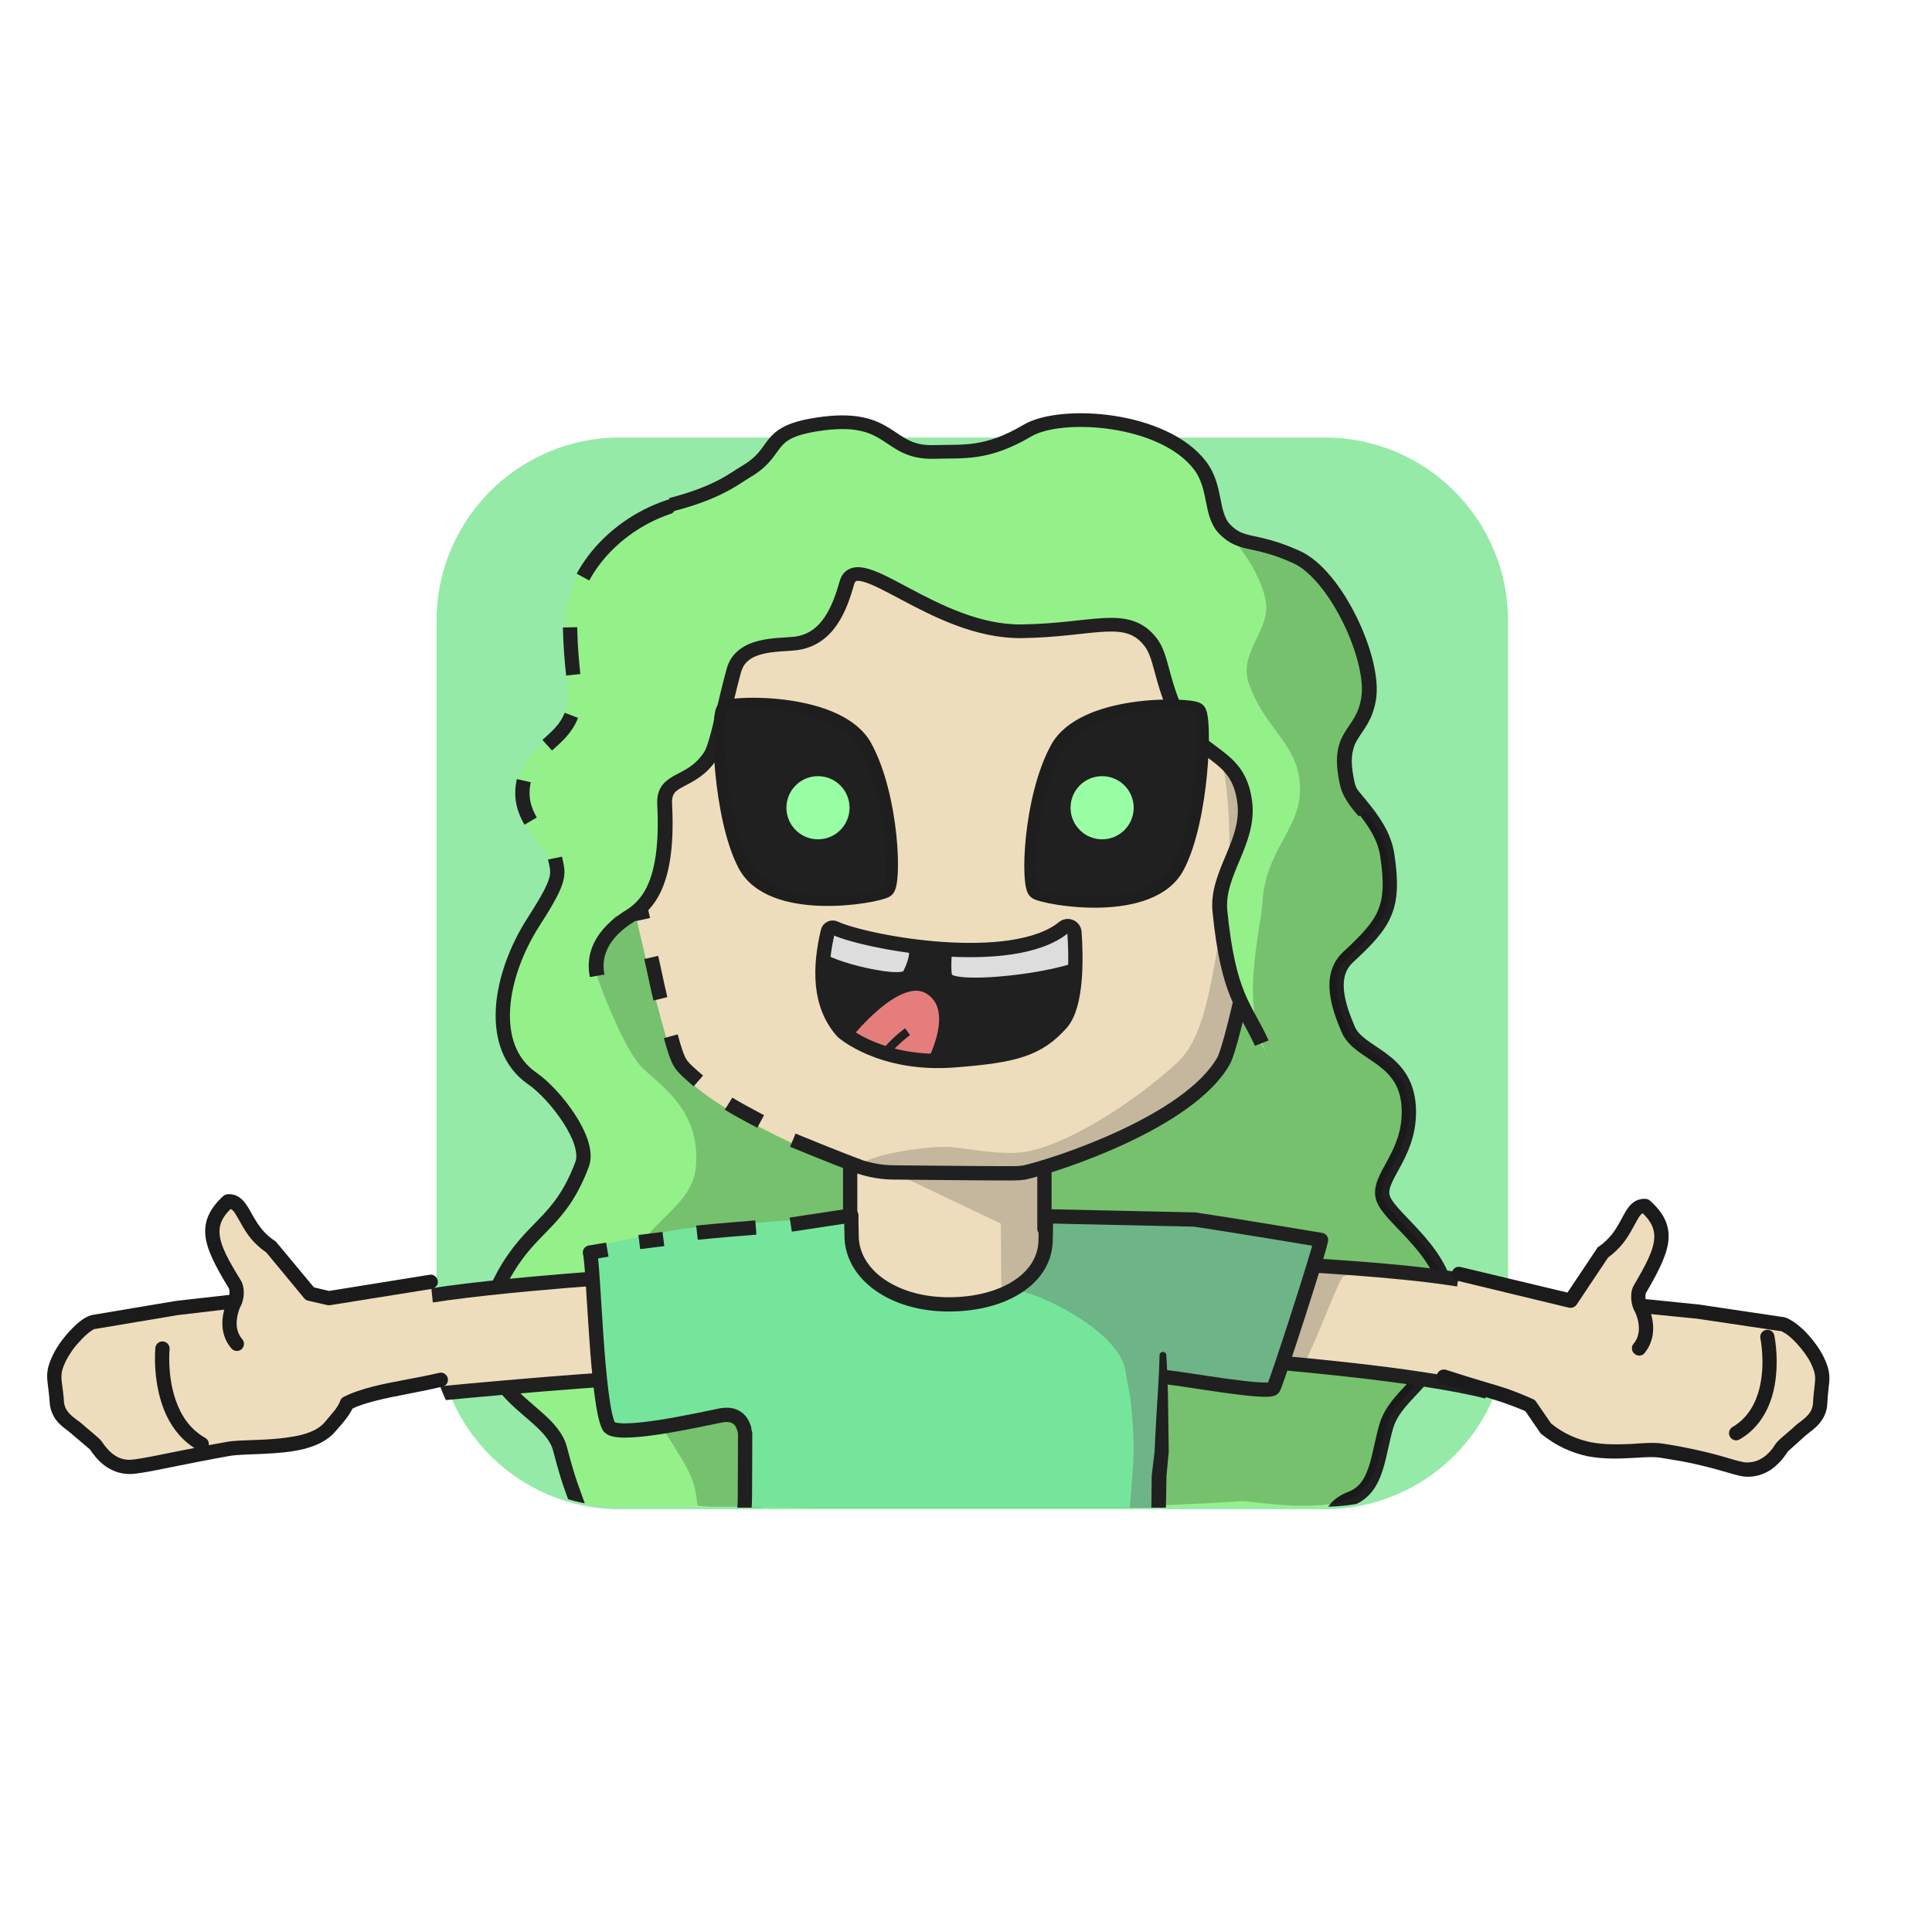 <?xml version="1.0" encoding="UTF-8" standalone="no"?>
<!DOCTYPE svg PUBLIC "-//W3C//DTD SVG 1.1//EN" "http://www.w3.org/Graphics/SVG/1.1/DTD/svg11.dtd">
<svg xmlns="http://www.w3.org/2000/svg" xmlns:xlink="http://www.w3.org/1999/xlink" xmlns:serif="http://www.serif.com/" width="100%" height="100%" viewBox="0 0 541 541" version="1.1" xml:space="preserve" style="fill-rule:evenodd;clip-rule:evenodd;stroke-linejoin:round;stroke-miterlimit:2;">
    <g transform="matrix(1,0,0,1,-9225,-2545)">
        <g id="Rover" transform="matrix(0.92,0,0,1.307,9259.96,2532.61)">
            <rect x="-37.05" y="10.062" width="586.957" height="413.292" style="fill:none;"/>
            <g transform="matrix(1.602,0,0,1.182,72.819,85.186)">
                <g id="dessert">
                    <path d="M217.349,48.484C217.349,30.131 201.756,15.253 182.522,15.253C145.109,15.253 86.002,15.253 48.59,15.253C29.355,15.253 13.763,30.131 13.763,48.484L13.763,176.277C13.763,194.63 29.355,209.508 48.59,209.508L182.522,209.508C201.756,209.508 217.349,194.63 217.349,176.277L217.349,48.484Z" style="fill:none;"/>
                    <clipPath id="_clip1">
                        <path d="M217.349,48.484C217.349,30.131 201.756,15.253 182.522,15.253C145.109,15.253 86.002,15.253 48.59,15.253C29.355,15.253 13.763,30.131 13.763,48.484L13.763,176.277C13.763,194.63 29.355,209.508 48.59,209.508L182.522,209.508C201.756,209.508 217.349,194.63 217.349,176.277L217.349,48.484Z"/>
                    </clipPath>
                    <g clip-path="url(#_clip1)">
                        <g transform="matrix(0.535,0,0,0.558,-6.599,-251.659)">
                            <rect x="32.765" y="466.616" width="392.585" height="379.107" style="fill:rgb(149,234,168);"/>
                        </g>
                    </g>
                </g>
            </g>
        </g>
    </g>
<g transform="matrix(1,0,0,1,-3282,-12602)">
        <g id="ox4UOn_b1_h20_bg_curlyLong" transform="matrix(0.92,0,0,1.307,3316.97,12588.9)">
            <rect x="-37.05" y="10.062" width="586.957" height="413.292" style="fill:none;"/>
            <g id="ox4UOn_border_mask" transform="matrix(1.602,0,0,1.182,72.819,85.186)">
                <path d="M81.325,15.253C81.325,15.253 65.125,15.253 48.59,15.253C29.355,15.253 13.763,30.131 13.763,48.484L13.763,176.277C13.763,194.63 29.355,209.508 48.59,209.508C86.002,209.508 145.109,209.508 182.522,209.508C201.756,209.508 217.349,194.63 217.349,176.277L217.349,48.484C217.349,30.131 201.756,15.253 182.521,15.253L81.325,15.253" style="fill:none;"/>
                <clipPath id="ox4UOn__clip1">
                    <path d="M81.325,15.253C81.325,15.253 65.125,15.253 48.59,15.253C29.355,15.253 13.763,30.131 13.763,48.484L13.763,176.277C13.763,194.63 29.355,209.508 48.59,209.508C86.002,209.508 145.109,209.508 182.522,209.508C201.756,209.508 217.349,194.63 217.349,176.277L217.349,48.484C217.349,30.131 201.756,15.253 182.521,15.253L81.325,15.253"/>
                </clipPath>
                <g clip-path="url(#ox4UOn__clip1)">
                    <g transform="matrix(0.679,0,0,0.648,-262.863,-19.5)">
                        <g id="Hair-back" serif:id="ox4UOn_Hair back">
                            <g id="ox4UOn_Layer4">
                                <path d="M660.477,147.901C660.991,140.026 673.931,114.548 646.408,111.56C628.128,109.575 656.296,88.09 636.9,85.848C610.506,82.796 561.973,68.341 547.498,68.344C534.081,68.346 510.436,74.026 489.158,71.844C471.857,70.069 453.96,79.743 446.897,92.832C444.484,97.303 443.072,103.763 443.183,108.538C443.535,123.697 445.236,126.313 442.999,132.226C440.111,139.863 432.313,141.361 430.171,150.602C427.621,161.6 438.123,168.279 439.162,173.356C440.09,177.894 442.598,177.301 434.598,189.721C425.022,204.59 421.371,224.83 434.206,233.649C440.35,237.87 450.656,250.972 448.12,257.677C441.791,274.414 434.086,274.408 426.234,288.535C419.871,299.984 419.61,311.433 426.721,320.188C431.935,326.607 440.209,330.567 441.943,337.212C444.481,346.936 442.258,352.587 446.858,352.746C452.832,352.951 457.708,362.603 461.406,363.014C473.108,364.314 561.766,367.231 609.123,363.989C612.007,363.792 653.479,355.331 663.292,351.097C670.612,347.939 670.775,338.916 673.145,330.922C676.273,320.374 689.774,317.707 690.429,297.944C690.933,282.743 674.416,273.287 672.281,267.206C670.276,261.493 679.538,255.56 679.471,242.874C679.389,227.457 665.63,227.308 662.476,219.868C659.847,213.663 656.745,204.992 662.455,199.698C672.833,190.077 675.681,186 673.404,171.042C671.735,160.074 660.13,153.213 660.477,147.901Z" style="fill:rgb(148,241,138);"/>
                                <path d="M444.747,107.434C444.884,113.356 445.312,117.504 445.648,120.712" style="fill:none;stroke:rgb(32,32,32);stroke-width:4px;"/>
                                <path d="M445.115,132.042C443.702,135.779 441.003,138.024 438.365,140.424" style="fill:none;stroke:rgb(32,32,32);stroke-width:4px;"/>
                                <path d="M431.826,150.326C430.761,154.924 431.928,158.575 433.723,161.637" style="fill:none;stroke:rgb(32,32,32);stroke-width:4px;"/>
                                <path d="M440.542,171.977C441.47,176.514 442.598,177.301 434.598,189.721C425.022,204.59 421.371,224.83 434.206,233.649C440.35,237.87 450.656,250.972 448.12,257.677C441.791,274.414 434.086,274.408 426.234,288.535C419.871,299.984 419.61,311.433 426.721,320.188C431.935,326.607 440.209,330.567 441.943,337.212C444.481,346.936 445.351,348.396 446.858,352.746C448.794,358.335 446.043,360.36 449.741,360.771C461.442,362.071 607.529,363.642 654.886,360.4C657.77,360.203 655.722,353.985 663.292,351.097C670.741,348.255 670.775,338.916 673.145,330.922C676.273,320.374 689.774,317.707 690.429,297.944C690.933,282.743 674.416,273.287 672.281,267.206C670.276,261.493 679.538,255.56 679.471,242.874C679.389,227.457 665.63,227.308 662.476,219.868C659.847,213.663 656.745,204.992 662.455,199.698C672.833,190.077 675.681,186 673.404,171.042C671.735,160.074 660.13,153.213 660.477,147.901C660.991,140.026 673.931,114.548 646.408,111.56C628.128,109.575 656.296,88.09 636.9,85.848C610.506,82.796 561.973,68.341 547.498,68.344C534.081,68.346 510.436,74.026 489.158,71.844C471.857,70.069 455.431,80.295 448.369,93.384" style="fill:none;stroke:rgb(32,32,32);stroke-width:4px;"/>
                                <path d="M660.477,147.901C660.991,140.026 673.931,114.548 646.408,111.56C628.128,109.575 656.296,88.09 636.9,85.848C610.506,82.796 561.973,68.341 547.498,68.344C534.081,68.346 523.549,171.279 502.27,169.096C479.06,166.715 446.925,187.797 452.56,205.689C453.771,209.533 460.44,226.497 465.248,230.944C470.432,235.737 481.373,243.045 479.969,258.202C478.615,272.83 459.748,273.556 456.915,300.466C455.826,310.814 469.757,329.338 476.58,341.001C481.492,349.395 479.408,353.02 480.955,353.192C492.657,354.492 585.096,355.117 632.453,351.876C635.337,351.678 653.479,355.331 663.292,351.097C670.612,347.939 670.775,338.916 673.145,330.922C676.273,320.374 689.774,317.707 690.429,297.944C690.933,282.743 674.416,273.287 672.281,267.206C670.276,261.493 679.538,255.56 679.471,242.874C679.389,227.457 665.63,227.308 662.476,219.868C659.847,213.663 656.745,204.992 662.455,199.698C672.833,190.077 675.681,186 673.404,171.042C671.735,160.074 660.13,153.213 660.477,147.901Z" style="fill-opacity:0.2;"/>
                            </g>
                        </g>
                    </g>
                </g>
            </g>
        </g>
    </g><g transform="matrix(1,0,0,1,-3939,-2439)">
        <g id="GwnUa2_Rover" transform="matrix(0.92,0,0,1.307,3973.22,2426.67)">
            <rect x="-37.05" y="10.062" width="586.957" height="413.292" style="fill:none;"/>
            <g transform="matrix(1.602,0,0,1.182,71.469,84.805)">
                <g id="GwnUa2_skins">
                    <g id="Diamond-Face-White" serif:id="GwnUa2_Diamond Face White">
                        <path d="M217.349,48.484C217.349,30.131 201.756,15.253 182.522,15.253L48.59,15.253C29.355,15.253 13.763,30.131 13.763,48.484L13.763,176.277C13.763,194.63 29.355,209.508 48.59,209.508L182.522,209.508C201.756,209.508 217.349,194.63 217.349,176.277L217.349,48.484Z" style="fill:none;"/>
                        <clipPath id="GwnUa2__clip1">
                            <path d="M217.349,48.484C217.349,30.131 201.756,15.253 182.522,15.253L48.59,15.253C29.355,15.253 13.763,30.131 13.763,48.484L13.763,176.277C13.763,194.63 29.355,209.508 48.59,209.508L182.522,209.508C201.756,209.508 217.349,194.63 217.349,176.277L217.349,48.484Z"/>
                        </clipPath>
                        <g clip-path="url(#GwnUa2__clip1)">
                            <g id="GwnUa2_skin2" transform="matrix(0.416,0,0,0.564,8.745,-26.529)">
                                <g>
                                    <g transform="matrix(1.63,0,0,1.148,-861.8,-526.88)">
                                        <path d="M584.591,759.238C584.591,759.238 519.87,763.687 522.51,768.568C524.425,772.108 521.73,793.566 535.22,791.946C541.612,791.178 596.351,786.226 597.29,787.39L624.847,790.046L626.844,825.589L736.783,823.967L739.806,786.194C739.442,769.18 765.844,781.181 775.628,783.035C776.902,783.276 818.759,786.615 835.965,792.011C847.741,795.704 844.946,766.897 841.11,764.304C829.224,756.27 759.276,754.972 756.05,753.94L708.423,745.403L708.423,716.914L653.995,716.914L653.995,745.403L607.526,754.505C601.987,758.785 589.408,752.83 584.591,759.238Z" style="fill:rgb(238,221,189);"/>
                                    </g>
                                    <g transform="matrix(1.878,0,0,1.412,-295.733,-22.317)">
                                        <path d="M313.592,225.533L300.253,223.265L274.853,235.067L302.85,247.545L302.956,261.91C302.977,261.947 308.321,264.338 311.61,263.09C316.187,261.352 328.072,260.443 329.265,261.077C335.413,264.349 333.638,263.054 336.544,264.86C339.357,266.608 354.082,269.079 355.902,276.169C357.345,281.788 366.603,280.995 375.801,280.068C377.477,279.9 384.894,260.049 386.171,259.57C397.828,255.197 425.39,263.326 425.39,263.326C422.063,257.312 364.747,258.469 361.293,255.508L313.592,250.006L313.592,225.533Z" style="fill:rgb(32,32,32);fill-opacity:0.2;"/>
                                    </g>
                                    <g transform="matrix(1.63,0,0,1.148,-861.8,-526.88)">
                                        <path d="M584.591,759.238C584.591,759.238 519.87,763.687 522.51,768.568C524.425,772.108 521.73,793.566 535.22,791.946C541.612,791.178 596.351,786.226 597.29,787.39L624.847,790.046L626.844,825.589L736.783,823.967L739.806,786.194C739.442,769.18 765.844,781.181 775.628,783.035C776.902,783.276 818.759,786.615 835.965,792.011C847.741,795.704 844.946,766.897 841.11,764.304C829.224,756.27 759.276,754.972 756.05,753.94L708.423,745.403L708.423,716.914L653.995,716.914L653.995,745.403L607.526,754.505C601.987,758.785 589.408,752.83 584.591,759.238Z" style="fill:none;stroke:rgb(32,32,32);stroke-width:4px;"/>
                                    </g>
                                    <g transform="matrix(1.63,0,0,1.148,-1053.36,-526.88)">
                                        <path d="M739.624,781.452L740.945,802.652C740.946,802.667 740.948,802.681 740.95,802.696L742.139,814.2C742.145,814.305 742.369,817.894 742.617,821.004C742.808,823.414 743.019,825.535 743.019,825.535C744.064,826.002 744.545,826.411 745.094,826.366C745.642,826.322 746.051,825.84 746.006,825.292L747.006,825.211C747.006,825.211 746.872,823.084 746.673,820.675C746.411,817.519 746.046,813.88 746.046,813.88C746.044,813.853 746.041,813.826 746.037,813.799L744.385,802.273C744.39,802.317 741.608,781.259 741.608,781.259C741.555,780.712 741.067,780.311 740.52,780.364C739.972,780.417 739.571,780.905 739.624,781.452Z" style="fill:rgb(32,32,32);"/>
                                    </g>
                                    <g transform="matrix(1.63,0,0,1.148,-863.62,-526.88)">
                                        <path d="M739.621,781.417L740.19,802.622C740.19,802.622 738.749,813.669 738.749,813.669C738.74,813.75 738.736,813.831 738.737,813.913L738.855,824.631C739.866,825.167 740.319,825.607 740.869,825.599C741.419,825.592 741.859,825.139 741.851,824.589L742.855,824.575L742.673,813.954C742.673,813.954 743.676,802.909 743.676,802.909C743.687,802.809 743.69,802.709 743.684,802.609L741.611,781.294C741.577,780.745 741.103,780.327 740.554,780.361C740.005,780.395 739.587,780.868 739.621,781.417Z" style="fill:rgb(32,32,32);"/>
                                    </g>
                                </g>
                            </g>
                        </g>
                    </g>
                </g>
            </g>
            <g transform="matrix(1.602,0,0,1.182,71.469,84.805)">
                <g id="GwnUa2_shirts">
                    <g id="GwnUa2_blueShirt">
                        <path d="M217.349,48.484C217.349,30.131 201.756,15.253 182.522,15.253L48.59,15.253C29.355,15.253 13.763,30.131 13.763,48.484L13.763,176.277C13.763,194.63 29.355,209.508 48.59,209.508L182.522,209.508C201.756,209.508 217.349,194.63 217.349,176.277C217.349,140.58 217.349,84.182 217.349,48.484Z" style="fill:none;"/>
                        <clipPath id="GwnUa2__clip2">
                            <path d="M217.349,48.484C217.349,30.131 201.756,15.253 182.522,15.253L48.59,15.253C29.355,15.253 13.763,30.131 13.763,48.484L13.763,176.277C13.763,194.63 29.355,209.508 48.59,209.508L182.522,209.508C201.756,209.508 217.349,194.63 217.349,176.277C217.349,140.58 217.349,84.182 217.349,48.484Z"/>
                        </clipPath>
                        <g clip-path="url(#GwnUa2__clip2)">
                            <g transform="matrix(0.835,0,0,0.796,-128.461,-41.088)">
                                <path d="M206.728,255.657C206.728,255.657 226.925,250.754 234.197,250.754L266.403,248.3C265.874,249.649 265.592,251.068 265.592,252.533C265.592,261.364 275.842,268.533 288.467,268.533C301.092,268.533 311.342,261.364 311.342,252.533C311.342,251.068 311.06,249.649 310.532,248.3L342.248,249.209C349.52,249.209 374.2,253.854 374.2,253.854C374.351,255.423 363.85,289.136 361.969,288.715C356.988,287.599 337.547,284.72 337.044,284.623L336.198,346.853L238.526,346.853L240.472,312.841L242.132,297.577C241.906,297.535 238.946,292.359 237.475,292.663C232.861,293.617 209.457,297.191 209.299,295.714L206.728,255.657Z" style="fill:rgb(118,229,156);"/>
                            </g>
                            <g transform="matrix(0.835,0,0,0.796,-128.461,-41.088)">
                                <path d="M311.1,249.209L342.3,249.796C349.572,249.796 366.063,252.208 373.196,254.979L362.768,286.676L362.519,288.543L338.017,284.49C338.139,285.761 337.105,321.182 336.127,326.358C335.525,329.545 330.113,326.671 329.718,327.384C328.819,329.003 330.431,337.716 329.608,321.042C329.318,315.159 330.677,306.139 330.538,300.398C330.298,290.519 329.41,288.064 328.675,283.604C326.837,272.445 299.282,261.308 300.301,266.246C300.584,267.62 305.574,264.937 308.649,260.312C311.258,256.387 312.158,250.644 311.1,249.209Z" style="fill:rgb(92,92,92);fill-opacity:0.35;"/>
                            </g>
                            <g transform="matrix(0.835,0,0,0.796,-128.461,-41.088)">
                                <path d="M218.077,254.336L223.563,253.647" style="fill:none;stroke:rgb(32,32,32);stroke-width:3.25px;"/>
                            </g>
                            <g transform="matrix(0.546,0.603,-0.631,0.521,100.615,-100.973)">
                                <path d="M260.877,268.218C260.49,268.231 256.752,265.095 254.029,269.869C251.887,273.624 242.434,291.473 239.261,290.692C233.367,289.242 209.453,269.39 206.586,268.085L208.669,264.653" style="fill:none;stroke:rgb(32,32,32);stroke-width:3.25px;"/>
                            </g>
                            <g transform="matrix(0.835,0,0,0.796,-128.461,-41.088)">
                                <path d="M231.202,252.208C234.698,251.819 244.595,251.029 244.595,251.029" style="fill:none;stroke:rgb(32,32,32);stroke-width:3.25px;"/>
                            </g>
                            <g transform="matrix(0.835,0,0,0.796,-128.461,-41.088)">
                                <path d="M252.533,250.37L266.331,248.282C266.288,249.775 266.384,251.41 266.384,252.875C266.384,261.706 275.842,268.533 288.467,268.533C301.092,268.533 310.531,262.587 310.531,253.756C310.531,252.291 310.611,250.857 310.616,248.469L344.372,249.209C352.045,250.311 373.196,253.854 373.196,253.854C372.692,256.752 363.099,286.383 362.357,287.605C361.472,289.064 342.25,285.516 337.936,285.112" style="fill:none;stroke:rgb(32,32,32);stroke-width:3.25px;"/>
                            </g>
                            <g transform="matrix(0.679,0,0,0.648,-6.676,-8.989)">
                                <path d="M235.959,350.276L236.331,328.306L236.966,321.591C236.861,316.382 236.854,310.667 236.739,305.391C236.651,301.371 236.497,297.622 236.279,294.541C236.265,294.021 235.831,293.609 235.311,293.623C234.791,293.637 234.38,294.07 234.393,294.591C234.363,296.216 234.289,298.022 234.197,299.96C234.008,303.923 233.701,308.397 233.437,312.885C233.265,315.817 233.126,318.747 233,321.535C233,321.535 232.198,328.238 232.198,328.238L231.96,350.228C231.946,351.332 232.832,352.239 233.935,352.252C235.039,352.265 235.946,351.38 235.959,350.276Z" style="fill:rgb(32,32,32);"/>
                            </g>
                            <g transform="matrix(0.679,0,0,0.648,-87.407,-8.989)">
                                <path d="M237.82,349.833C237.835,349.641 237.871,349.227 237.917,348.827C238.261,345.884 239.219,339.481 239.27,334.135L239.333,316.484C239.349,315.38 238.466,314.471 237.362,314.455C236.259,314.439 235.349,315.322 235.333,316.425L235.271,334.097C235.221,339.288 234.278,345.505 233.944,348.363C233.843,349.232 233.802,349.853 233.816,350.145C233.883,351.461 234.756,351.905 235.086,352.042C236.105,352.466 237.277,351.983 237.701,350.964C237.855,350.593 237.889,350.201 237.82,349.833Z" style="fill:rgb(32,32,32);"/>
                            </g>
                        </g>
                    </g>
                </g>
            </g>
            <g id="GwnUa2_border_mask" transform="matrix(1.602,0,0,1.182,72.819,85.186)">
                <path d="M217.349,48.484C217.349,30.131 201.756,15.253 182.522,15.253L48.59,15.253C29.355,15.253 13.763,30.131 13.763,48.484L13.763,176.277C13.763,194.63 29.355,209.508 48.59,209.508L182.522,209.508C201.756,209.508 217.349,194.63 217.349,176.277L217.349,48.484Z" style="fill:none;"/>
            </g>
        </g>
    </g><g transform="matrix(1,0,0,1,-769,-1856)">
        <g id="GgYUVp_Avatar_ssal" transform="matrix(0.92,0,0,1.307,803.469,1843.28)">
            <rect x="-37.05" y="10.062" width="586.957" height="413.292" style="fill:none;"/>
            <g transform="matrix(1.602,0,0,1.182,71.469,84.805)">
                <g id="GgYUVp_skins">
                    <g id="GgYUVp_skin1">
                        <path d="M217.349,48.484C217.349,30.131 201.756,15.253 182.522,15.253L48.59,15.253C29.355,15.253 13.763,30.131 13.763,48.484L13.763,176.277C13.763,194.63 29.355,209.508 48.59,209.508L182.522,209.508C201.756,209.508 217.349,194.63 217.349,176.277L217.349,48.484Z" style="fill:none;"/>
                        <clipPath id="GgYUVp__clip1">
                            <path d="M217.349,48.484C217.349,30.131 201.756,15.253 182.522,15.253L48.59,15.253C29.355,15.253 13.763,30.131 13.763,48.484L13.763,176.277C13.763,194.63 29.355,209.508 48.59,209.508L182.522,209.508C201.756,209.508 217.349,194.63 217.349,176.277L217.349,48.484Z"/>
                        </clipPath>
                        <g clip-path="url(#GgYUVp__clip1)">
                            <g id="GgYUVp_skin2" transform="matrix(0.416,0,0,0.564,8.745,-26.529)">
                                <g transform="matrix(1.63,0,0,1.148,-1172.53,-2972.84)">
                                    <path d="M846.803,2860.49C846.765,2860.42 802.829,2843.83 795.424,2830.45C792.082,2824.41 780.845,2774.17 780.248,2770.15C779.724,2770.24 778.638,2770.24 778.094,2770.33C769.777,2771.58 766.985,2764.98 766.985,2759.73C766.985,2754.48 771.151,2750.22 776.283,2750.22C777.408,2750.22 778.486,2750.43 779.484,2750.8C787.741,2705.8 826.123,2671.9 873.489,2671.9C920.892,2671.9 958.583,2706.45 966.797,2751.5C967.865,2751.06 969.031,2750.82 970.252,2750.82C975.384,2750.82 978.596,2755.44 978.596,2760.68C978.596,2765.93 975.588,2773.62 966.982,2772.27C966.343,2772.17 962.752,2771.23 962.142,2771.1C960.265,2782.94 950.709,2825.84 947.923,2830.9C942.678,2840.45 910.004,2854.24 896.582,2859.24C893.222,2860.4 889.686,2860.98 886.129,2860.93C874.326,2860.82 846.803,2860.49 846.803,2860.49Z" style="fill:rgb(238,221,189);"/>
                                </g>
                                <g transform="matrix(2.005,0,0,1.412,-329.647,-22.317)">
                                    <g id="GgYUVp_shadow_norm">
                                        <path d="M307.174,236.131C303.818,236.17 270.888,236.759 269.047,235.063C266.671,232.875 282.525,230.115 288.602,230.409C292.157,230.581 301.21,232.639 306.898,231.361C317.805,228.911 332.576,218.67 340.645,211.141C347.72,204.539 348.447,189.363 351.36,177.075C353.146,169.54 352.513,153.188 351.442,146.296C348.841,129.564 345.04,122.302 344.908,121.983C332.488,91.857 277.797,82.791 289.848,82.791C328.387,82.791 359.764,111.131 366.442,147.75C367.31,147.394 368.258,147.198 369.251,147.198C373.423,147.198 374.713,151.261 374.713,155.527C374.713,159.793 372.374,164.852 368.202,164.852C367.676,164.852 362.024,163.28 361.529,163.175C362.174,167.843 352.867,209.356 350.112,211.968C342.756,218.946 336.15,223.456 327.009,228.204C321.204,231.219 313.147,236.062 307.174,236.131Z" style="fill:rgb(32,32,32);fill-opacity:0.2;"/>
                                    </g>
                                </g>
                                <g transform="matrix(1.63,0,0,1.148,-1172.53,-2972.84)">
                                    <path d="M819.294,2846.42C816.456,2844.89 812.84,2843.02 810.298,2841.43" style="fill:none;stroke:rgb(32,32,32);stroke-width:4px;"/>
                                </g>
                                <g transform="matrix(1.63,0,0,1.148,-1172.53,-2972.84)">
                                    <path d="M801.839,2835.07C799.775,2833.27 797.536,2831.45 796.619,2829.81C795.974,2828.66 795.354,2827.07 794.108,2822.56" style="fill:none;stroke:rgb(32,32,32);stroke-width:4px;"/>
                                </g>
                                <g transform="matrix(1.63,0,0,1.148,-1172.53,-2972.84)">
                                    <path d="M791.208,2812.08C790.384,2808.75 789.456,2804.05 788.63,2800.49" style="fill:none;stroke:rgb(32,32,32);stroke-width:4px;"/>
                                </g>
                                <g transform="matrix(1.63,0,0,1.148,-1172.53,-2972.84)">
                                    <path d="M786.342,2789.88C784.417,2781.15 782.826,2774 782.192,2769.73C781.667,2769.82 778.638,2770.24 778.094,2770.33C769.777,2771.58 766.985,2764.98 766.985,2759.73C766.985,2754.48 771.151,2750.22 776.283,2750.22C777.408,2750.22 778.486,2750.43 779.484,2750.8C787.741,2705.8 826.123,2671.9 873.489,2671.9C920.892,2671.9 958.583,2706.45 966.797,2751.5C967.865,2751.06 969.031,2750.82 970.252,2750.82C975.384,2750.82 978.596,2755.44 978.596,2760.68C978.596,2765.93 975.588,2773.62 966.982,2772.27C966.343,2772.17 962.752,2771.23 962.142,2771.1C960.265,2782.94 951.836,2824.49 948.97,2829.51C939.215,2846.6 902.062,2858.72 893.08,2860.73C892.011,2860.87 890.933,2860.94 889.854,2860.93C884.336,2860.95 865.479,2860.77 856.496,2860.68C853.386,2860.65 850.3,2860.14 847.341,2859.19C839.981,2856.48 828.306,2851.65 828.306,2851.65" style="fill:none;stroke:rgb(32,32,32);stroke-width:4px;"/>
                                </g>
                            </g>
                        </g>
                    </g>
                </g>
            </g>
        </g>
    </g><g transform="matrix(1,0,0,1,-2636,-12602)">
        <g id="GrVUjR_b1_h20_fg_curlyLong" transform="matrix(0.92,0,0,1.307,2670.7,12588.9)">
            <rect x="-37.05" y="10.062" width="586.957" height="413.292" style="fill:none;"/>
            <g transform="matrix(1.087,0,0,0.765,60.776,60.156)">
                <g id="Hair-front" serif:id="GrVUjR_Hair front">
                    <g id="GrVUjR_hair3-1">
                        <g transform="matrix(1,0,0,0.921,-11471.3,-366.359)">
                            <path d="M11538.2,570.676C11536.1,584.777 11550.4,602.138 11553.6,605.498C11556.6,608.637 11568.2,601.635 11566.8,571.183C11566.4,562.687 11573.5,567.387 11579.6,556.461C11581.5,553.135 11585.5,540.863 11586.6,532.468C11587.9,522.372 11599.4,522.425 11603.4,522.3C11612.8,522.006 11618.5,507.83 11619.2,502.482C11620.1,496.496 11633.7,509.772 11656.5,518.281C11666.7,522.115 11680.5,514.038 11689.9,515.228C11699.5,516.437 11703,521.79 11702.9,521.933C11701.6,527.066 11706.7,539.425 11712.6,548.028C11717,554.351 11727.5,555.443 11729.4,570.935C11731,583.42 11720.8,593.564 11722.6,605.188C11724.6,617.092 11727.4,632.809 11736.1,648.423C11738.2,652.272 11764.4,579.565 11761.4,570.99C11754.7,551.71 11762,551.459 11763.9,539.235C11765.8,527.244 11754.8,501.406 11743.7,496.004C11731.7,490.12 11728.5,492.977 11723.6,487.522C11719.5,482.843 11721.4,474.877 11716.7,468.156C11706.4,453.528 11677.8,451.536 11668.4,457.555C11656.9,464.922 11650.6,463.788 11642.2,464.058C11628.6,464.498 11630.9,452.088 11609.5,455.676C11593.8,458.298 11600.8,466.697 11588.4,470.374C11577.3,473.681 11571.8,477.394 11564.1,489.612C11558.3,498.619 11566.9,506.906 11564.1,511.704C11561.9,515.49 11540.5,554.943 11538.2,570.676Z" style="fill:rgb(148,241,138);"/>
                        </g>
                        <g transform="matrix(1,0,0,0.921,-11471.3,-366.359)">
                            <path d="M11730.3,534.193C11734.8,548.718 11744.6,552.73 11744.7,566.485C11744.9,578.623 11735.1,585.001 11734.2,600.786C11733.7,610.058 11727.4,632.809 11736.1,648.423C11738.2,652.272 11764.4,579.565 11761.4,570.99C11754.7,551.71 11762,551.459 11763.9,539.235C11765.8,527.244 11754.8,501.406 11743.7,496.004C11731.7,490.12 11728.5,492.977 11723.6,487.522C11721.2,484.815 11733,497.211 11735.1,509.291C11736.6,518.088 11727.5,525.007 11730.3,534.193Z" style="fill-opacity:0.2;"/>
                        </g>
                        <g transform="matrix(1,0,0,0.921,-11471.3,-366.359)">
                            <path d="M11762.8,573.562C11761.9,572.471 11758.8,568.846 11758,565.189C11754.6,549.026 11762.1,550.656 11763.9,539.235C11765.8,527.244 11754.8,501.406 11743.7,496.004C11731.7,490.12 11728.5,492.977 11723.6,487.522C11719.5,482.843 11721.4,474.877 11716.7,468.156C11706.4,453.528 11677.8,451.536 11668.4,457.555C11656.9,464.922 11650.6,463.788 11642.2,464.058C11628.6,464.498 11630.9,452.088 11609.5,455.676C11594.4,458.206 11599.4,463.743 11589.7,469.969C11586.3,472.119 11582,476.335 11568.6,480.107" style="fill:none;stroke:rgb(32,32,32);stroke-width:4.16px;"/>
                        </g>
                        <g transform="matrix(1,0,0,0.921,-11471.3,-366.359)">
                            <path d="M11547.9,623.358C11545.8,612.201 11555.8,606.083 11557.5,604.887C11562.6,601.262 11567.9,594.083 11566.8,571.183C11566.4,562.687 11574.1,565.5 11579.6,556.461C11581.6,553.228 11583.4,541.413 11586.2,530.415C11588.4,522.039 11598.6,522.93 11603.4,522.3C11612.7,521.068 11615.9,511.166 11617.8,503.956C11620.6,492.782 11642.3,518.945 11666.8,518.589C11687,518.295 11696.3,512.576 11702.9,521.933C11705.9,526.202 11705.8,533.023 11709.9,542.795C11716,557.282 11727.3,554.815 11729.2,570.306C11730.8,582.792 11721.1,592.194 11722.3,603.932C11724.7,629.579 11729.1,632.239 11734,643.829" style="fill:none;stroke:rgb(32,32,32);stroke-width:4.16px;"/>
                        </g>
                    </g>
                </g>
            </g>
        </g>
    </g><rect id="o5DUrJ_b1_m23_BigBabyMouth" x="0.563" y="0.325" width="540" height="540" style="fill:none;"/><g id="o5DUrJ_mouths"><path d="M300.871,261.111c-0.032,-0.731 -0.486,-1.376 -1.163,-1.653c-0.677,-0.277 -1.454,-0.134 -1.988,0.366c-14.337,11.441 -54.164,4.365 -63.856,0.117c-0.377,-0.224 -0.838,-0.256 -1.242,-0.085c-0.404,0.17 -0.703,0.523 -0.805,0.949c-2.371,10.019 -2.618,20.647 4.145,28.127c-0,0 10.721,9.588 31.315,7.98c16.524,-1.29 23.302,-2.932 29.905,-10.385c4.483,-5.06 4.176,-18.551 3.689,-25.416Z" style="fill:#202020;"/><clipPath id="o5DUrJ__clip1"><path d="M300.871,261.111c-0.032,-0.731 -0.486,-1.376 -1.163,-1.653c-0.677,-0.277 -1.454,-0.134 -1.988,0.366c-14.337,11.441 -54.164,4.365 -63.856,0.117c-0.377,-0.224 -0.838,-0.256 -1.242,-0.085c-0.404,0.17 -0.703,0.523 -0.805,0.949c-2.371,10.019 -2.618,20.647 4.145,28.127c-0,0 10.721,9.588 31.315,7.98c16.524,-1.29 23.302,-2.932 29.905,-10.385c4.483,-5.06 4.176,-18.551 3.689,-25.416Z"/></clipPath><g clip-path="url(#o5DUrJ__clip1)"><path d="M241.628,261.716c-0,0 -6.364,-5.603 -8.579,-4.352c-2.179,1.232 -2.951,8.244 -3.526,9.138c-1.699,2.642 22.832,8.9 24.303,5.938c2.432,-4.896 2.25,-7.933 -0.021,-9.485l-12.177,-1.239Z" style="fill:#ddd;stroke:#202020;stroke-width:2px;"/><path d="M265.645,265.589c0,-0 -0.538,5.443 -0.042,7.637c0.911,4.031 41.346,-0.438 42.209,-7.093c-0.551,-4.24 -5.15,-9.326 -9.485,-9.856l-32.682,9.312Z" style="fill:#ddd;stroke:#202020;stroke-width:2px;"/><path d="M231.243,296.506c0,0 18.739,-27.609 29.762,-19.626c11.023,7.984 -4.409,29.606 -4.409,29.606l-25.353,-9.98Z" style="fill:#e57d7d;"/><clipPath id="o5DUrJ__clip2"><path d="M231.243,296.506c0,0 18.739,-27.609 29.762,-19.626c11.023,7.984 -4.409,29.606 -4.409,29.606l-25.353,-9.98Z"/></clipPath><g clip-path="url(#o5DUrJ__clip2)"><path d="M254.132,288.88c0,0 -11.132,8.191 -7.793,12.871" style="fill:none;stroke:#202020;stroke-width:2.36px;"/></g><path d="M231.243,296.506c0,0 18.739,-27.609 29.762,-19.626c11.023,7.984 -4.409,29.606 -4.409,29.606l-25.353,-9.98Z" style="fill:none;stroke:#202020;stroke-width:4px;"/></g><path d="M300.871,261.111c-0.032,-0.731 -0.486,-1.376 -1.163,-1.653c-0.677,-0.277 -1.454,-0.134 -1.988,0.366c-14.337,11.441 -54.164,4.365 -63.856,0.117c-0.377,-0.224 -0.838,-0.256 -1.242,-0.085c-0.404,0.17 -0.703,0.523 -0.805,0.949c-2.371,10.019 -2.618,20.647 4.145,28.127c-0,0 10.721,9.588 31.315,7.98c16.524,-1.29 23.302,-2.932 29.905,-10.385c4.483,-5.06 4.176,-18.551 3.689,-25.416Z" style="fill:none;stroke:#202020;stroke-width:4px;"/></g><g transform="matrix(1,0,0,1,-3223,-2439)">
        <g id="o3gUBj_Rover" transform="matrix(0.92,0,0,1.307,3258.07,2426.67)">
            <rect x="-37.05" y="10.062" width="586.957" height="413.292" style="fill:none;"/>
            <g transform="matrix(1.084,0.057,-0.081,0.763,-5422.26,-13149.8)">
                <path d="M6654.89,17107.2L6686.63,17112.4L6694.61,17098.2C6701.97,17092.4 6700.67,17084.7 6705.45,17084.4C6713.18,17090.3 6711.54,17095.9 6705.7,17107.8C6705.18,17108.8 6705.39,17111 6706.09,17112.4L6722.46,17112.8L6745.69,17114.5C6748.24,17114.2 6754.24,17119.6 6756.71,17123.8C6759.43,17128.5 6758.25,17129.5 6758.44,17135.8C6758.58,17140.3 6754.88,17142.3 6753.4,17144C6752.33,17145.2 6749.06,17148.2 6748.63,17149.1C6746.52,17153.1 6743.44,17155.7 6739.21,17155.9C6736.03,17156 6730.31,17153.6 6715.32,17152.4C6708,17151.8 6695.18,17157.7 6682.33,17148.6L6677.51,17142.6C6670.17,17139.8 6665.26,17139.4 6652.77,17136.3" style="fill:rgb(238,221,189);"/>
                <path d="M6654.57,17109.2L6686.31,17114.4C6687.14,17114.5 6687.96,17114.1 6688.37,17113.4L6696.16,17099.6C6697.77,17098.2 6699,17096.8 6699.97,17095.4C6701.75,17092.8 6702.64,17090.3 6703.58,17088.4C6703.99,17087.6 6704.31,17086.8 6704.95,17086.5C6707.43,17088.6 6708.61,17090.6 6708.67,17093.1C6708.76,17096.6 6706.85,17100.9 6703.9,17106.9C6703.56,17107.6 6703.37,17108.6 6703.42,17109.7C6703.47,17111 6703.8,17112.3 6704.31,17113.3C6704.64,17114 6705.31,17114.4 6706.04,17114.4L6722.36,17114.8C6722.36,17114.8 6745.54,17116.5 6745.54,17116.5C6745.65,17116.5 6745.76,17116.5 6745.88,17116.5C6746.16,17116.5 6746.49,17116.7 6746.9,17116.9C6748.03,17117.4 6749.34,17118.4 6750.62,17119.6C6752.33,17121.2 6753.98,17123.1 6754.98,17124.8C6755.93,17126.5 6756.34,17127.5 6756.48,17128.6C6756.69,17130.4 6756.34,17132.3 6756.44,17135.8C6756.49,17137.3 6755.99,17138.4 6755.33,17139.3C6754.21,17140.8 6752.71,17141.8 6751.9,17142.7C6751.13,17143.6 6749.2,17145.4 6748.05,17146.6C6747.45,17147.3 6747.02,17147.8 6746.86,17148.1C6745.98,17149.8 6744.91,17151.2 6743.62,17152.2C6742.35,17153.2 6740.86,17153.8 6739.13,17153.9C6736.81,17154 6733.1,17152.6 6725.22,17151.5C6722.49,17151.1 6719.28,17150.7 6715.48,17150.4C6713.11,17150.2 6710.2,17150.6 6706.91,17151.1C6703.39,17151.5 6699.4,17152 6695.17,17151.5C6691.48,17151 6687.6,17149.8 6683.72,17147.1C6683.72,17147.1 6679.06,17141.3 6679.06,17141.3C6678.84,17141 6678.55,17140.8 6678.21,17140.7C6675.54,17139.7 6673.18,17139 6670.68,17138.3C6666.24,17137.2 6661.33,17136.3 6653.25,17134.3C6652.18,17134.1 6651.1,17134.7 6650.83,17135.8C6650.56,17136.8 6651.21,17137.9 6652.28,17138.2C6660.36,17140.2 6665.26,17141.1 6669.7,17142.2C6671.9,17142.8 6673.98,17143.4 6676.29,17144.2C6676.29,17144.2 6680.78,17149.8 6680.78,17149.8C6680.89,17150 6681.03,17150.1 6681.18,17150.2C6685.75,17153.4 6690.32,17154.9 6694.68,17155.5C6699.27,17156 6703.61,17155.5 6707.44,17155C6710.41,17154.6 6713.03,17154.2 6715.17,17154.4C6718.86,17154.7 6721.99,17155 6724.64,17155.4C6732.93,17156.6 6736.84,17158 6739.29,17157.9C6741.91,17157.8 6744.17,17156.9 6746.09,17155.4C6747.79,17154 6749.24,17152.2 6750.4,17150L6754.9,17145.3C6755.94,17144.2 6757.97,17142.8 6759.22,17140.6C6759.99,17139.3 6760.5,17137.7 6760.44,17135.7C6760.33,17132 6760.68,17130 6760.45,17128.2C6760.26,17126.6 6759.76,17125.1 6758.43,17122.8C6757.03,17120.4 6754.56,17117.6 6752.14,17115.6C6750.75,17114.5 6749.38,17113.6 6748.21,17113.1C6747.26,17112.6 6746.4,17112.5 6745.69,17112.5C6745.7,17112.5 6722.61,17110.8 6722.61,17110.8C6722.57,17110.8 6722.54,17110.8 6722.51,17110.8L6707.52,17110.4C6707.49,17110.2 6707.46,17110.1 6707.44,17109.9C6707.39,17109.4 6707.35,17109 6707.49,17108.7C6710.82,17101.9 6712.77,17097 6712.67,17093C6712.58,17089.2 6710.85,17086 6706.67,17082.8C6706.29,17082.5 6705.82,17082.4 6705.34,17082.4C6703.27,17082.5 6701.92,17083.5 6700.83,17085.1C6700.11,17086.2 6699.51,17087.7 6698.77,17089.3C6697.73,17091.6 6696.34,17094.3 6693.37,17096.7C6693.16,17096.8 6692.99,17097 6692.87,17097.3L6685.57,17110.2C6685.57,17110.2 6655.21,17105.3 6655.21,17105.3C6654.12,17105.1 6653.1,17105.8 6652.92,17106.9C6652.74,17108 6653.48,17109 6654.57,17109.2Z" style="fill:rgb(27,27,27);"/>
            </g>
            <g transform="matrix(1.074,0.118,-0.167,0.756,-3864.74,-13439.4)">
                <path d="M6723.8,17119.3C6723.8,17119.3 6726.33,17126 6725.67,17133.2C6725.28,17137.4 6723.8,17141.8 6719.89,17145C6719.04,17145.7 6718.91,17147 6719.61,17147.8C6720.3,17148.7 6721.57,17148.8 6722.42,17148.1C6726.25,17145 6728.26,17140.9 6729.16,17136.8C6731.18,17127.6 6727.54,17117.9 6727.54,17117.9C6727.15,17116.8 6726,17116.3 6724.97,17116.7C6723.93,17117.1 6723.41,17118.2 6723.8,17119.3Z" style="fill:rgb(27,27,27);"/>
            </g>
            <g transform="matrix(1.084,0.057,-0.081,0.763,-5422.26,-13149.8)">
                <path d="M6704.71,17114C6704.71,17114 6706.07,17116.1 6706.26,17118.7C6706.36,17120.1 6706.13,17121.7 6705.09,17123.1C6704.45,17124 6704.67,17125.3 6705.57,17125.9C6706.47,17126.6 6707.72,17126.4 6708.36,17125.5C6710,17123.1 6710.41,17120.7 6710.25,17118.4C6709.98,17114.7 6708.07,17111.8 6708.07,17111.8C6707.47,17110.9 6706.23,17110.6 6705.3,17111.2C6704.37,17111.8 6704.11,17113 6704.71,17114Z" style="fill:rgb(27,27,27);"/>
            </g>
            <g transform="matrix(-1.082,0.071,0.101,0.762,5561.65,-13224.7)">
                <path d="M6651.22,17108.3L6680.05,17110.2L6685.2,17108.5L6694.78,17094.5C6702.14,17088.6 6700.84,17080.9 6705.62,17080.6C6713.34,17086.5 6711.71,17092.1 6705.86,17104C6705.35,17105.1 6705.56,17107.3 6706.26,17108.6L6722.63,17109L6745.85,17110.7C6748.41,17110.5 6754.4,17115.8 6756.88,17120.1C6759.6,17124.7 6758.42,17125.7 6758.61,17132C6758.75,17136.6 6755.04,17138.6 6753.57,17140.3C6752.5,17141.5 6749.23,17144.5 6748.8,17145.3C6746.69,17149.3 6743.61,17152 6739.38,17152.1C6736.2,17152.2 6726.92,17150.8 6711.94,17149.6C6705.38,17149.1 6689.49,17152.3 6683.16,17146.2C6681.16,17144.3 6678.58,17142 6677.74,17140C6670.4,17137.2 6660.87,17137.3 6650.94,17135.8" style="fill:rgb(238,221,189);"/>
                <path d="M6651.35,17106.3L6679.81,17108.2C6679.81,17108.2 6683.93,17106.8 6683.93,17106.8C6683.93,17106.8 6693.12,17093.4 6693.12,17093.4C6693.24,17093.2 6693.38,17093 6693.53,17092.9C6696.51,17090.6 6697.9,17087.8 6698.94,17085.6C6699.68,17083.9 6700.28,17082.5 6701,17081.4C6702.09,17079.7 6703.44,17078.7 6705.5,17078.6C6705.98,17078.6 6706.46,17078.7 6706.84,17079C6711.02,17082.2 6712.75,17085.4 6712.84,17089.2C6712.94,17093.2 6710.99,17098.1 6707.66,17104.9C6707.52,17105.2 6707.56,17105.7 6707.61,17106.1C6707.63,17106.3 6707.65,17106.5 6707.69,17106.7C6707.69,17106.7 6722.67,17107 6722.67,17107C6722.71,17107 6722.74,17107 6722.78,17107L6745.87,17108.7C6746.57,17108.7 6747.43,17108.9 6748.38,17109.3C6749.55,17109.8 6750.92,17110.7 6752.31,17111.9C6754.73,17113.9 6757.19,17116.6 6758.6,17119.1C6759.93,17121.3 6760.43,17122.9 6760.61,17124.4C6760.84,17126.3 6760.5,17128.2 6760.61,17132C6760.67,17133.9 6760.16,17135.5 6759.39,17136.9C6758.14,17139 6756.1,17140.4 6755.07,17141.6L6750.57,17146.2C6749.4,17148.4 6747.96,17150.3 6746.26,17151.6C6744.34,17153.1 6742.08,17154 6739.46,17154.1C6738.74,17154.1 6737.74,17154.1 6736.47,17154C6731.96,17153.7 6723.66,17152.6 6711.78,17151.6C6707.22,17151.3 6698.18,17152.7 6690.92,17151.6C6687.24,17151 6684,17149.8 6681.77,17147.6C6680.39,17146.3 6678.74,17144.8 6677.53,17143.3C6677.05,17142.7 6676.64,17142.1 6676.31,17141.6C6674.21,17140.8 6671.94,17140.4 6669.53,17140C6663.78,17139.1 6657.31,17138.8 6650.66,17137.8C6649.57,17137.7 6648.81,17136.7 6648.96,17135.6C6649.11,17134.5 6650.13,17133.7 6651.22,17133.9C6657.89,17134.8 6664.39,17135.1 6670.16,17136C6673.13,17136.5 6675.91,17137.1 6678.45,17138.1C6678.97,17138.3 6679.38,17138.7 6679.59,17139.2C6679.88,17139.9 6680.45,17140.6 6681.11,17141.4C6682.17,17142.5 6683.45,17143.7 6684.55,17144.8C6686.79,17146.9 6690.43,17147.7 6694.3,17147.9C6700.88,17148.4 6708.16,17147.3 6712.09,17147.6C6723.98,17148.6 6732.27,17149.7 6736.78,17150C6737.86,17150.1 6738.7,17150.1 6739.3,17150.1C6741.03,17150.1 6742.52,17149.5 6743.79,17148.5C6745.08,17147.5 6746.15,17146 6747.03,17144.4C6747.19,17144.1 6747.61,17143.5 6748.22,17142.9C6749.37,17141.6 6751.3,17139.8 6752.07,17138.9C6752.88,17138 6754.38,17137 6755.5,17135.5C6756.16,17134.6 6756.66,17133.5 6756.61,17132.1C6756.5,17128.5 6756.86,17126.7 6756.64,17124.9C6756.51,17123.8 6756.1,17122.7 6755.15,17121.1C6754.14,17119.4 6752.5,17117.4 6750.78,17115.9C6749.51,17114.7 6748.2,17113.7 6747.07,17113.1C6746.66,17112.9 6746.32,17112.7 6746.05,17112.7C6745.93,17112.7 6745.82,17112.7 6745.7,17112.7L6722.53,17111C6722.53,17111 6706.21,17110.6 6706.21,17110.6C6705.48,17110.6 6704.81,17110.2 6704.48,17109.5C6703.97,17108.5 6703.64,17107.2 6703.59,17106C6703.54,17104.9 6703.73,17103.8 6704.07,17103.1C6707.02,17097.1 6708.93,17092.9 6708.84,17089.3C6708.78,17086.8 6707.59,17084.8 6705.12,17082.8C6704.48,17083.1 6704.15,17083.8 6703.75,17084.6C6702.81,17086.5 6701.91,17089.1 6700.14,17091.7C6699.15,17093.1 6697.91,17094.5 6696.26,17095.9C6696.26,17095.9 6686.85,17109.7 6686.85,17109.7C6686.6,17110 6686.23,17110.3 6685.81,17110.4L6680.66,17112.1C6680.42,17112.2 6680.17,17112.2 6679.92,17112.2L6651.08,17110.3C6649.98,17110.2 6649.15,17109.3 6649.22,17108.2C6649.29,17107.1 6650.24,17106.2 6651.35,17106.3Z" style="fill:rgb(27,27,27);"/>
            </g>
            <g transform="matrix(-1.071,0.132,0.188,0.754,3996.51,-13493.1)">
                <path d="M6727.01,17113.2C6727.01,17113.2 6729.77,17123.1 6727.2,17132.4C6726.06,17136.5 6723.92,17140.4 6720.15,17143.5C6719.29,17144.2 6718.03,17144.1 6717.33,17143.2C6716.63,17142.4 6716.76,17141.1 6717.62,17140.4C6721.54,17137.2 6723.26,17132.8 6723.94,17128.5C6725.1,17121.2 6723.16,17114.3 6723.16,17114.3C6722.86,17113.2 6723.48,17112.1 6724.54,17111.8C6725.6,17111.5 6726.71,17112.1 6727.01,17113.2Z" style="fill:rgb(27,27,27);"/>
            </g>
            <g transform="matrix(-1.082,0.071,0.101,0.762,5561.65,-13224.7)">
                <path d="M6708.24,17108C6708.24,17108 6710.15,17111 6710.42,17114.7C6710.58,17116.9 6710.17,17119.4 6708.52,17121.7C6707.89,17122.6 6706.64,17122.8 6705.74,17122.2C6704.84,17121.5 6704.62,17120.3 6705.26,17119.4C6706.3,17117.9 6706.53,17116.4 6706.43,17115C6706.23,17112.3 6704.88,17110.2 6704.88,17110.2C6704.28,17109.3 6704.54,17108 6705.47,17107.4C6706.4,17106.8 6707.63,17107.1 6708.24,17108Z" style="fill:rgb(27,27,27);"/>
            </g>
        </g>
    </g><g transform="matrix(1,0,0,1,-17666,-23077)">
        <g id="o5DUBJ_Rover" transform="matrix(0.92,0,0,1.307,17700.5,23064.2)">
            <rect x="-37.05" y="10.062" width="586.957" height="413.292" style="fill:none;"/>
            <g transform="matrix(0.857,0,0,0.823,58.581,35.967)">
                <g id="o5DUBJ_eyes">
                    <g id="o5DUBJ_eyes_happy">
                        <g id="o5DUBJ_eyes_male">
                            <g transform="matrix(1.984,-0.892,0.774,1.044,-435.176,260.236)">
                                <path d="M249.569,109.491C248.1,109.491 240.821,129.807 240.775,141.727C240.725,154.832 256.439,163.31 258.053,163.31C259.611,163.31 265.785,146.125 265.743,133.452C265.702,121.047 251.093,109.491 249.569,109.491Z" style="fill:rgb(32,32,32);stroke:rgb(30,30,30);stroke-width:1.95px;"/>
                            </g>
                            <g transform="matrix(-1.984,-0.892,-0.774,1.044,893.661,260.694)">
                                <path d="M249.569,109.491C248.1,109.491 240.821,129.807 240.775,141.727C240.725,154.832 256.439,163.31 258.053,163.31C259.611,163.31 265.785,146.125 265.743,133.452C265.702,121.047 251.093,109.491 249.569,109.491Z" style="fill:rgb(32,32,32);stroke:rgb(30,30,30);stroke-width:1.95px;"/>
                            </g>
                        </g>
                    </g>
                </g>
            </g>
            <g transform="matrix(1.76,0,0,1.239,-2556.11,-29432.1)">
                <circle cx="1572.49" cy="23902.3" r="5.46" style="fill:rgb(153,255,165);"/>
            </g>
            <g transform="matrix(1.76,0,0,1.239,-2469.63,-29432.1)">
                <circle cx="1572.49" cy="23902.3" r="5.46" style="fill:rgb(153,255,165);"/>
            </g>
        </g>
    </g></svg>
